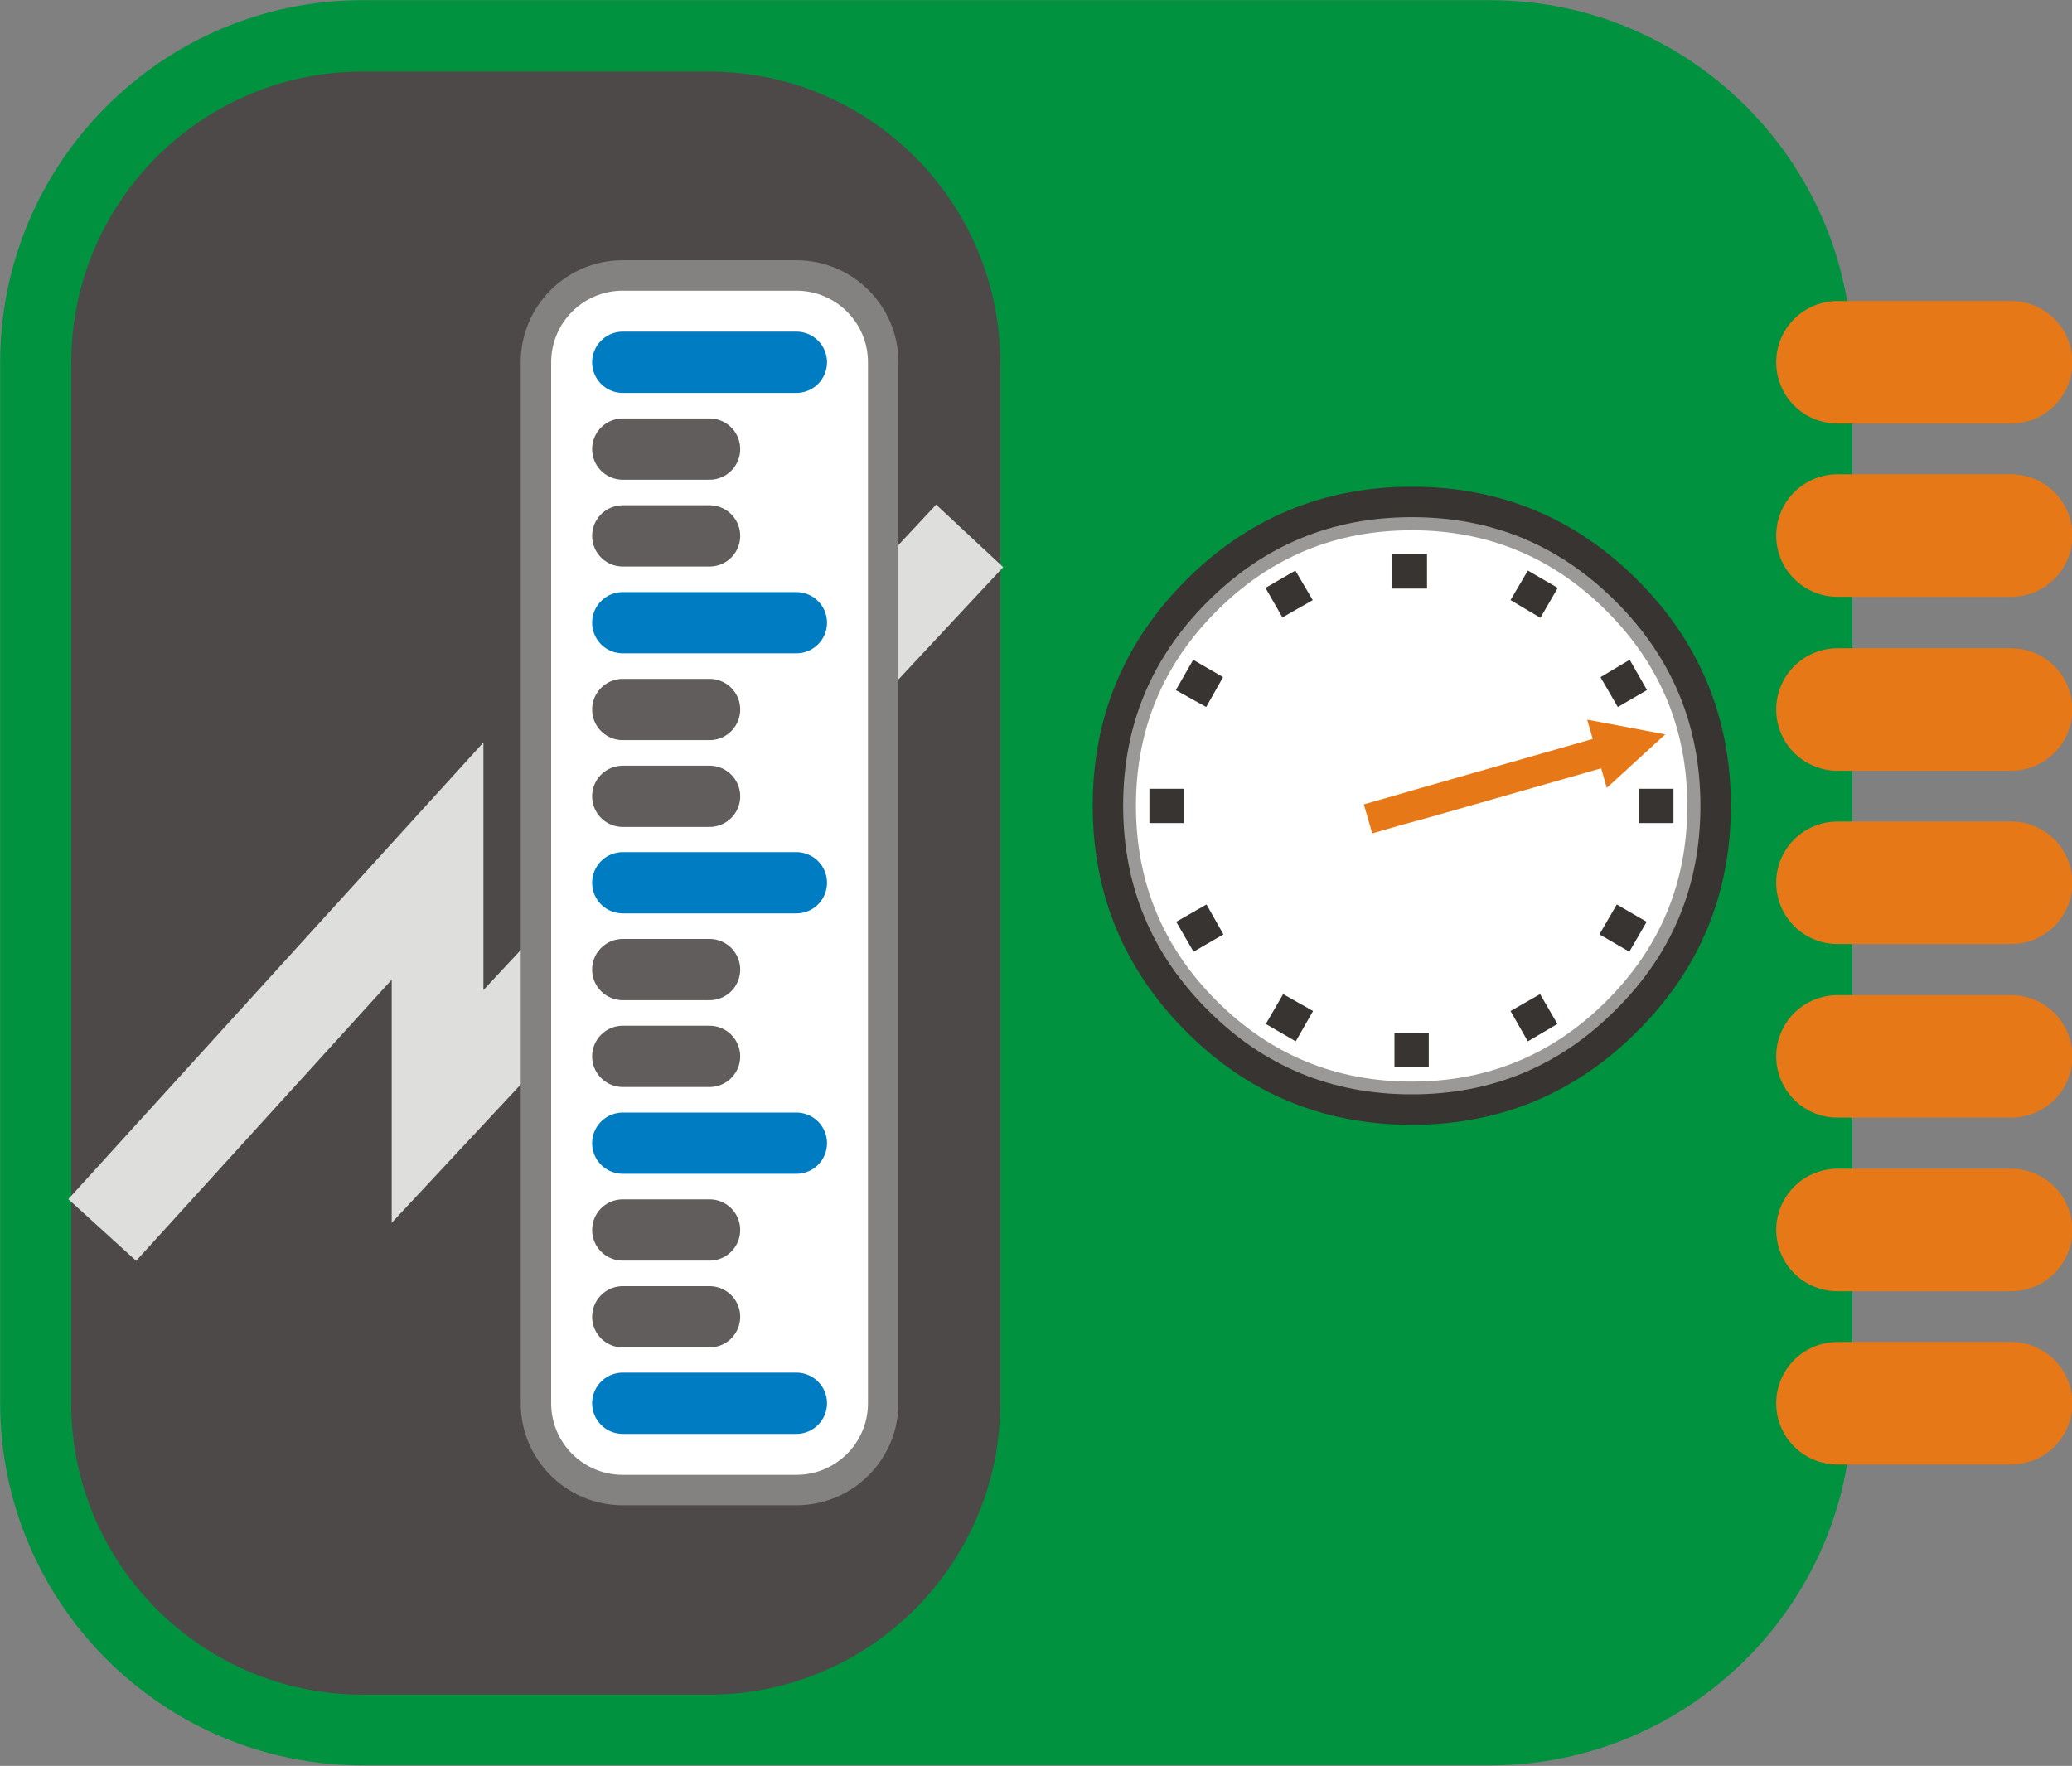 <?xml version="1.0" encoding="UTF-8" standalone="no"?>
<!-- Creator: CorelDRAW -->
<svg
    xmlns:rdf="http://www.w3.org/1999/02/22-rdf-syntax-ns#"
    xmlns="http://www.w3.org/2000/svg"
    xmlns:cc="http://web.resource.org/cc/"
    xmlns:xlink="http://www.w3.org/1999/xlink"
    xmlns:dc="http://purl.org/dc/elements/1.1/"
    xmlns:svg="http://www.w3.org/2000/svg"
    xmlns:inkscape="http://www.inkscape.org/namespaces/inkscape"
    xmlns:sodipodi="http://sodipodi.sourceforge.net/DTD/sodipodi-0.dtd"
    xmlns:ns1="http://sozi.baierouge.fr"
    style="fill-rule:evenodd;text-rendering:geometricPrecision;image-rendering:optimizeQuality;clip-rule:evenodd;shape-rendering:geometricPrecision"
    xml:space="preserve"
    viewBox="0 0 5.919 5.045"
  >
 <rect x="0" y="0" width="5.919" height="5.045" fill="#808080" stroke="none"/>
 <defs
    >
  <style
        type="text/css"
      >
    .str4 {stroke:#383431;stroke-width:0.019}
    .str3 {stroke:#383431;stroke-width:0.044;stroke-opacity:0.502}
    .str0 {stroke:#00923F;stroke-width:0.087}
    .str2 {stroke:#383431;stroke-width:0.087}
    .str7 {stroke:#838281;stroke-width:0.087}
    .str8 {stroke:#007CC3;stroke-width:0.175;stroke-linecap:round}
    .str5 {stroke:#4D4948;stroke-width:0.175}
    .str9 {stroke:#605D5C;stroke-width:0.175;stroke-linecap:round}
    .str6 {stroke:#DEDEDD;stroke-width:0.262}
    .str1 {stroke:#E77817;stroke-width:0.35;stroke-linecap:round}
    .fil1 {fill:none}
    .fil0 {fill:#00923F}
    .fil6 {fill:#4D4948}
    .fil7 {fill:white}
    .fil4 {fill:#383431;fill-rule:nonzero}
    .fil5 {fill:#E77817;fill-rule:nonzero}
    .fil2 {fill:white;fill-rule:nonzero}
    .fil3 {fill:white;fill-rule:nonzero;fill-opacity:0.502}
  </style
    >
 </defs
  >
 <g
      id="Diagram"
    >
  <g
        id="_49124488"
      >
   <path
          id="_117046224"
          d="m1.035 0.044h3.222c0.546 0 0.991 0.445 0.991 0.991v2.974c0 0.546-0.445 0.991-0.991 0.991h-3.222c-0.546 0-0.991-0.445-0.991-0.991v-2.974c0-0.546 0.445-0.991 0.991-0.991z"
          class="fil0 str0"
      />
   <line
          id="_49208744"
          y2="3.514"
          class="fil1 str1"
          x2="5.249"
          y1="3.514"
          x1="5.745"
      />
   <line
          id="_48674328"
          y2="3.018"
          class="fil1 str1"
          x2="5.249"
          y1="3.018"
          x1="5.745"
      />
   <line
          id="_117043344"
          y2="2.027"
          class="fil1 str1"
          x2="5.249"
          y1="2.027"
          x1="5.745"
      />
   <line
          id="_48748168"
          y2="2.522"
          class="fil1 str1"
          x2="5.249"
          y1="2.522"
          x1="5.745"
      />
   <line
          id="_49526664"
          y2="1.53"
          class="fil1 str1"
          x2="5.249"
          y1="1.53"
          x1="5.745"
      />
   <line
          id="_48747720"
          y2="1.035"
          class="fil1 str1"
          x2="5.249"
          y1="1.035"
          x1="5.745"
      />
   <line
          id="_48604656"
          y2="4.009"
          class="fil1 str1"
          x2="5.249"
          y1="4.009"
          x1="5.745"
      />
   <g
        >
    <path
            id="_117039072"
            d="m4.033 3.17c-0.24 0-0.445-0.084-0.614-0.254-0.169-0.169-0.254-0.374-0.254-0.614 0-0.24 0.084-0.444 0.254-0.614 0.169-0.169 0.374-0.254 0.614-0.254 0.24 0 0.444 0.084 0.614 0.254 0.169 0.169 0.254 0.374 0.254 0.614 0 0.239-0.084 0.444-0.254 0.613-0.169 0.17-0.374 0.255-0.614 0.255z"
            class="fil2 str2"
        />
    <path
            id="_117040832"
            d="m4.033 3.112c0.223 0 0.414-0.079 0.572-0.237 0.158-0.158 0.237-0.349 0.237-0.573 0-0.223-0.079-0.414-0.237-0.572-0.158-0.158-0.349-0.237-0.572-0.237-0.224 0-0.415 0.079-0.573 0.237-0.158 0.158-0.237 0.349-0.237 0.572 0 0.224 0.079 0.415 0.237 0.573 0.158 0.158 0.349 0.237 0.573 0.237z"
            class="fil3 str3"
        />
    <polygon
            id="_48781120"
            points="3.443 2.597 3.482 2.666 3.413 2.706 3.373 2.637"
            class="fil4 str4"
        />
    <polygon
            id="_22621816"
            points="4.585 1.938 4.652 1.898 4.692 1.968 4.625 2.007"
            class="fil4 str4"
        />
    <polygon
            id="_49239480"
            points="4.328 2.892 4.396 2.853 4.436 2.922 4.368 2.962"
            class="fil4 str4"
        />
    <polygon
            id="_117180056"
            points="3.667 1.751 3.628 1.683 3.697 1.643 3.737 1.711"
            class="fil4 str4"
        />
    <polygon
            id="_117180872"
            points="3.669 2.853 3.738 2.892 3.698 2.962 3.629 2.922"
            class="fil4 str4"
        />
    <polygon
            id="_46439440"
            points="4.328 1.711 4.368 1.643 4.437 1.683 4.397 1.752"
            class="fil4 str4"
        />
    <polygon
            id="_48775128"
            points="4.582 2.666 4.622 2.597 4.691 2.637 4.651 2.706"
            class="fil4 str4"
        />
    <polygon
            id="_48082616"
            points="3.442 2.007 3.372 1.968 3.412 1.898 3.481 1.938"
            class="fil4 str4"
        />
    <polygon
            id="_117047312"
            points="3.993 2.961 4.072 2.961 4.072 3.04 3.993 3.04"
            class="fil4 str4"
        />
    <polygon
            id="_49203592"
            points="4.691 2.342 4.691 2.263 4.771 2.263 4.771 2.342"
            class="fil4 str4"
        />
    <polygon
            id="_117052024"
            points="3.372 2.342 3.293 2.342 3.293 2.263 3.372 2.263"
            class="fil4 str4"
        />
    <polygon
            id="_48005472"
            points="3.987 1.592 4.067 1.592 4.067 1.672 3.987 1.672"
            class="fil4 str4"
        />
    <polygon
            id="_117048432"
            points="4.757 2.098 4.59 2.251 4.574 2.195 4.087 2.334 4.003 2.357 3.92 2.381 3.896 2.298 3.98 2.274 4.063 2.25 4.55 2.111 4.534 2.056"
            class="fil5"
        />
   </g
      >
   <path
          id="_117044208"
          d="m1.035 0.292h0.991c0.41 0 0.744 0.334 0.744 0.744v2.974c0 0.409-0.334 0.744-0.744 0.744h-0.991c-0.409 0-0.744-0.334-0.744-0.744v-2.974c0-0.41 0.334-0.744 0.744-0.744z"
          class="fil6 str5"
      />
   <g
        >
    <polyline
            id="_49100432"
            points="0.292 3.514 1.25 2.46 1.25 3.161 2.77 1.531"
            class="fil1 str6"
        />
    <g
          >
     <path
              id="_48079816"
              d="m1.779 0.787h0.496c0.137 0 0.248 0.111 0.248 0.248v2.974c0 0.137-0.111 0.248-0.248 0.248h-0.496c-0.137 0-0.248-0.111-0.248-0.248v-2.974c0-0.137 0.111-0.248 0.248-0.248z"
              class="fil7 str7"
          />
     <line
              id="_49249608"
              y2="1.779"
              class="fil1 str8"
              x2="2.275"
              y1="1.779"
              x1="1.779"
          />
     <line
              id="_46755272"
              y2="2.027"
              class="fil1 str9"
              x2="2.027"
              y1="2.027"
              x1="1.779"
          />
     <line
              id="_117040976"
              y2="2.275"
              class="fil1 str9"
              x2="2.027"
              y1="2.275"
              x1="1.779"
          />
     <line
              id="_47882280"
              y2="2.522"
              class="fil1 str8"
              x2="2.275"
              y1="2.522"
              x1="1.779"
          />
     <line
              id="_49255136"
              y2="2.77"
              class="fil1 str9"
              x2="2.027"
              y1="2.77"
              x1="1.779"
          />
     <line
              id="_48767816"
              y2="3.018"
              class="fil1 str9"
              x2="2.027"
              y1="3.018"
              x1="1.779"
          />
     <line
              id="_117139704"
              y2="3.266"
              class="fil1 str8"
              x2="2.275"
              y1="3.266"
              x1="1.779"
          />
     <line
              id="_49280144"
              y2="3.514"
              class="fil1 str9"
              x2="2.027"
              y1="3.514"
              x1="1.779"
          />
     <line
              id="_46339024"
              y2="3.762"
              class="fil1 str9"
              x2="2.027"
              y1="3.762"
              x1="1.779"
          />
     <line
              id="_117054000"
              y2="1.035"
              class="fil1 str8"
              x2="2.275"
              y1="1.035"
              x1="1.779"
          />
     <line
              id="_48672752"
              y2="1.283"
              class="fil1 str9"
              x2="2.027"
              y1="1.283"
              x1="1.779"
          />
     <line
              id="_48792288"
              y2="1.531"
              class="fil1 str9"
              x2="2.027"
              y1="1.531"
              x1="1.779"
          />
     <line
              id="_47886280"
              y2="4.009"
              class="fil1 str8"
              x2="2.275"
              y1="4.009"
              x1="1.779"
          />
    </g
        >
   </g
      >
  </g
    >
 </g
  >
</svg
>
